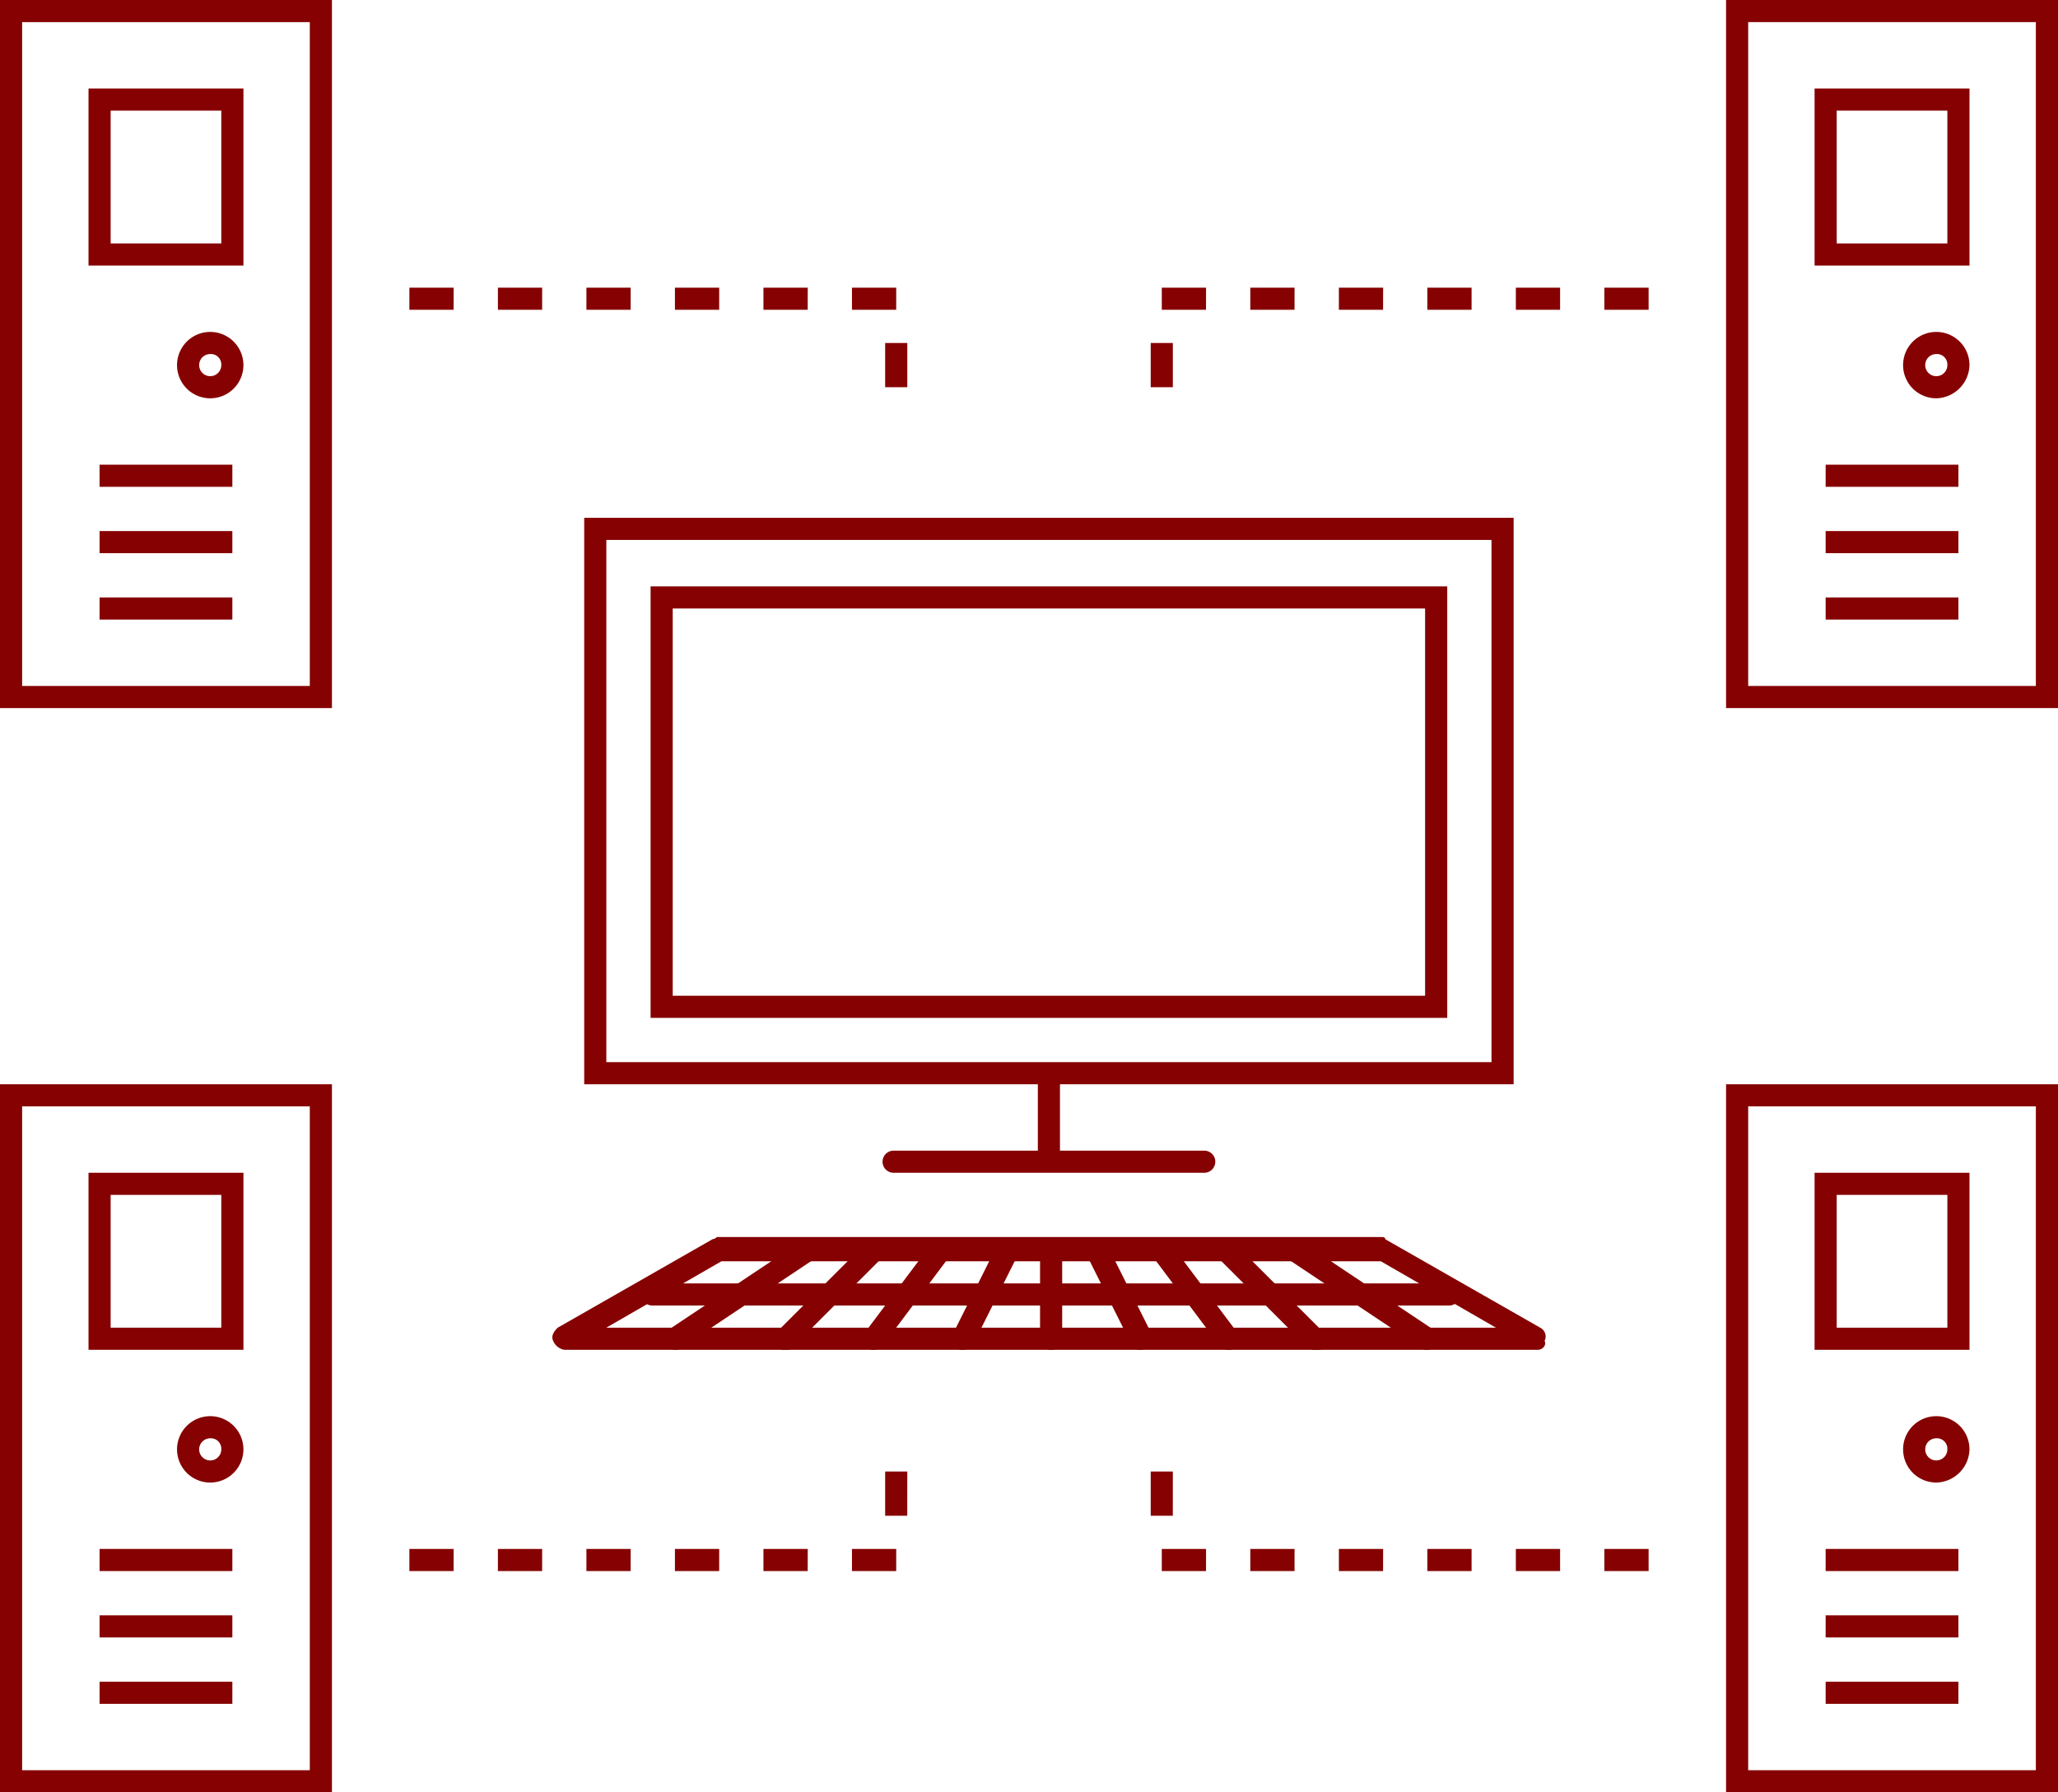 <svg id="グループ化_162" data-name="グループ化 162" xmlns="http://www.w3.org/2000/svg" viewBox="0 0 140 121.936">
  <defs>
    <style>
      .cls-1 {
        fill: #860101;
      }
    </style>
  </defs>
  <path id="パス_675" data-name="パス 675" class="cls-1" d="M89.626,61.938H26.4V23.4H89.626Zm-61.72-1.505H88.12V24.905H27.905V60.432Z" transform="translate(13.342 11.826)"/>
  <path id="パス_676" data-name="パス 676" class="cls-1" d="M83.594,55.855H29.4V26.5H83.594ZM30.905,54.349H82.088V28.005H30.905V54.349Z" transform="translate(14.858 13.392)"/>
  <path id="パス_677" data-name="パス 677" class="cls-1" d="M47.653,54.522a.711.711,0,0,1-.753-.753V49.253a.753.753,0,1,1,1.505,0v4.516A.711.711,0,0,1,47.653,54.522Z" transform="translate(23.702 24.511)"/>
  <path id="パス_678" data-name="パス 678" class="cls-1" d="M61.728,53.505H40.653a.753.753,0,1,1,0-1.505H61.728a.753.753,0,1,1,0,1.505Z" transform="translate(20.165 26.28)"/>
  <g id="グループ化_161" data-name="グループ化 161" transform="translate(37.575 84.151)">
    <path id="パス_679" data-name="パス 679" class="cls-1" d="M92.009,63.577H25.773a1,1,0,0,1-.753-.6c-.151-.3,0-.6.3-.9l10.538-6.022a.526.526,0,0,0,.3-.151H81.321c.151,0,.3,0,.3.151L92.16,62.072a.67.67,0,0,1,.3.9C92.611,63.276,92.31,63.577,92.009,63.577ZM28.633,62.072H89.149l-7.828-4.516H36.461Z" transform="translate(-24.961 -55.9)"/>
    <path id="パス_680" data-name="パス 680" class="cls-1" d="M47.753,63.527A.711.711,0,0,1,47,62.774V56.753a.753.753,0,1,1,1.505,0v6.022A.711.711,0,0,1,47.753,63.527Z" transform="translate(-13.823 -55.849)"/>
    <path id="パス_681" data-name="パス 681" class="cls-1" d="M43.722,63.547c-.151,0-.3,0-.3-.151a.864.864,0,0,1-.3-1.054l3.011-6.022a.775.775,0,1,1,1.355.753L44.475,63.1A.828.828,0,0,1,43.722,63.547Z" transform="translate(-15.813 -55.869)"/>
    <path id="パス_682" data-name="パス 682" class="cls-1" d="M39.757,63.531a.553.553,0,0,1-.452-.151.744.744,0,0,1-.151-1.054l4.516-6.022a.753.753,0,1,1,1.2.9L40.359,63.23A.782.782,0,0,1,39.757,63.531Z" transform="translate(-17.87 -55.854)"/>
    <path id="パス_683" data-name="パス 683" class="cls-1" d="M35.778,63.5a.905.905,0,0,1-.6-.151.728.728,0,0,1,0-1.054L41.2,56.276a.745.745,0,0,1,1.054,1.054L36.23,63.351C36.23,63.5,35.928,63.5,35.778,63.5Z" transform="translate(-19.912 -55.824)"/>
    <path id="パス_684" data-name="パス 684" class="cls-1" d="M30.757,63.531a.782.782,0,0,1-.6-.3.744.744,0,0,1,.151-1.054l9.032-6.022a.753.753,0,1,1,.9,1.2l-9.032,6.022A.553.553,0,0,1,30.757,63.531Z" transform="translate(-22.419 -55.854)"/>
    <path id="パス_685" data-name="パス 685" class="cls-1" d="M52.733,63.547c-.3,0-.6-.151-.6-.452L49.12,57.074a.775.775,0,1,1,1.355-.753l3.011,6.022a1,1,0,0,1-.3,1.054A.553.553,0,0,1,52.733,63.547Z" transform="translate(-12.781 -55.869)"/>
    <path id="パス_686" data-name="パス 686" class="cls-1" d="M57.273,63.531a.782.782,0,0,1-.6-.3l-4.516-6.022a.753.753,0,0,1,1.2-.9l4.516,6.022a.744.744,0,0,1-.151,1.054A.553.553,0,0,1,57.273,63.531Z" transform="translate(-11.3 -55.854)"/>
    <path id="パス_687" data-name="パス 687" class="cls-1" d="M61.8,63.5a.905.905,0,0,1-.6-.151L55.176,57.33a.745.745,0,0,1,1.054-1.054L62.251,62.3a.728.728,0,0,1,0,1.054C62.251,63.5,61.95,63.5,61.8,63.5Z" transform="translate(-9.805 -55.824)"/>
    <path id="パス_688" data-name="パス 688" class="cls-1" d="M67.79,63.531a.553.553,0,0,1-.452-.151l-9.032-6.022a.753.753,0,1,1,.9-1.2l9.032,6.022a.744.744,0,0,1,.151,1.054A.782.782,0,0,1,67.79,63.531Z" transform="translate(-8.268 -55.854)"/>
    <path id="パス_689" data-name="パス 689" class="cls-1" d="M83.946,59.505H29.753a.753.753,0,1,1,0-1.505H83.946a.753.753,0,0,1,0,1.505Z" transform="translate(-22.919 -54.839)"/>
  </g>
  <path id="パス_690" data-name="パス 690" class="cls-1" d="M22.581,97.172H0V49H22.581ZM1.505,95.667h19.57V50.505H1.505Z" transform="translate(0 24.763)"/>
  <path id="パス_691" data-name="パス 691" class="cls-1" d="M14.538,65.043H4V53H14.538ZM5.505,63.538h7.527V54.505H5.505Z" transform="translate(2.022 26.785)"/>
  <rect id="長方形_198" data-name="長方形 198" class="cls-1" width="9.032" height="1.505" transform="translate(6.774 114.409)"/>
  <rect id="長方形_199" data-name="長方形 199" class="cls-1" width="9.032" height="1.505" transform="translate(6.774 109.892)"/>
  <rect id="長方形_200" data-name="長方形 200" class="cls-1" width="9.032" height="1.505" transform="translate(6.774 105.376)"/>
  <path id="パス_692" data-name="パス 692" class="cls-1" d="M10.258,68.516a2.258,2.258,0,1,1,0-4.516,2.258,2.258,0,1,1,0,4.516Zm0-3.011a.753.753,0,1,0,.753.753A.711.711,0,0,0,10.258,65.505Z" transform="translate(4.043 32.344)"/>
  <path id="パス_693" data-name="パス 693" class="cls-1" d="M22.581,48.172H0V0H22.581ZM1.505,46.667h19.57V1.505H1.505Z"/>
  <path id="パス_694" data-name="パス 694" class="cls-1" d="M14.538,16.043H4V4H14.538ZM5.505,14.538h7.527V5.505H5.505Z" transform="translate(2.022 2.022)"/>
  <rect id="長方形_201" data-name="長方形 201" class="cls-1" width="9.032" height="1.505" transform="translate(6.774 40.645)"/>
  <rect id="長方形_202" data-name="長方形 202" class="cls-1" width="9.032" height="1.505" transform="translate(6.774 36.129)"/>
  <rect id="長方形_203" data-name="長方形 203" class="cls-1" width="9.032" height="1.505" transform="translate(6.774 31.613)"/>
  <path id="パス_695" data-name="パス 695" class="cls-1" d="M10.258,19.516a2.258,2.258,0,0,1,0-4.516,2.258,2.258,0,0,1,0,4.516Zm0-3.011a.753.753,0,1,0,.753.753A.711.711,0,0,0,10.258,16.505Z" transform="translate(4.043 7.581)"/>
  <path id="パス_696" data-name="パス 696" class="cls-1" d="M100.581,97.172H78V49h22.581ZM79.505,95.667h19.57V50.505H79.505Z" transform="translate(39.419 24.763)"/>
  <path id="パス_697" data-name="パス 697" class="cls-1" d="M92.538,65.043H82V53H92.538Zm-9.032-1.505h7.527V54.505H83.505Z" transform="translate(41.441 26.785)"/>
  <rect id="長方形_204" data-name="長方形 204" class="cls-1" width="9.032" height="1.505" transform="translate(124.194 114.409)"/>
  <rect id="長方形_205" data-name="長方形 205" class="cls-1" width="9.032" height="1.505" transform="translate(124.194 109.892)"/>
  <rect id="長方形_206" data-name="長方形 206" class="cls-1" width="9.032" height="1.505" transform="translate(124.194 105.376)"/>
  <path id="パス_698" data-name="パス 698" class="cls-1" d="M88.258,68.516a2.258,2.258,0,1,1,2.258-2.258A2.315,2.315,0,0,1,88.258,68.516Zm0-3.011a.753.753,0,1,0,.753.753A.711.711,0,0,0,88.258,65.505Z" transform="translate(43.462 32.344)"/>
  <path id="パス_699" data-name="パス 699" class="cls-1" d="M100.581,48.172H78V0h22.581ZM79.505,46.667h19.57V1.505H79.505Z" transform="translate(39.419)"/>
  <path id="パス_700" data-name="パス 700" class="cls-1" d="M92.538,16.043H82V4H92.538Zm-9.032-1.505h7.527V5.505H83.505Z" transform="translate(41.441 2.022)"/>
  <rect id="長方形_207" data-name="長方形 207" class="cls-1" width="9.032" height="1.505" transform="translate(124.194 40.645)"/>
  <rect id="長方形_208" data-name="長方形 208" class="cls-1" width="9.032" height="1.505" transform="translate(124.194 36.129)"/>
  <rect id="長方形_209" data-name="長方形 209" class="cls-1" width="9.032" height="1.505" transform="translate(124.194 31.613)"/>
  <path id="パス_701" data-name="パス 701" class="cls-1" d="M88.258,19.516a2.258,2.258,0,1,1,2.258-2.258A2.315,2.315,0,0,1,88.258,19.516Zm0-3.011a.753.753,0,1,0,.753.753A.711.711,0,0,0,88.258,16.505Z" transform="translate(43.462 7.581)"/>
  <path id="パス_702" data-name="パス 702" class="cls-1" d="M52.371,19.774H50.866V16.763h1.505Zm-.753-5.269H48.608V13h3.011Zm-6.022,0H42.586V13H45.6Zm-6.021,0H36.565V13h3.011Zm-6.022,0H30.543V13h3.011Zm-6.022,0H24.522V13h3.011Zm-6.022,0H18.5V13h3.011Z" transform="translate(9.349 6.57)"/>
  <path id="パス_703" data-name="パス 703" class="cls-1" d="M53.505,19.774H52V16.763h1.505Zm32.366-5.269H82.86V13h3.011Zm-6.022,0H76.839V13h3.011Zm-6.021,0H70.817V13h3.011Zm-6.022,0H64.8V13h3.011Zm-6.022,0H58.774V13h3.011Zm-6.022,0H52.753V13h3.011Z" transform="translate(26.28 6.57)"/>
  <path id="パス_704" data-name="パス 704" class="cls-1" d="M51.618,73.274H48.608V71.769h3.011Zm-6.022,0H42.586V71.769H45.6Zm-6.021,0H36.565V71.769h3.011Zm-6.022,0H30.543V71.769h3.011Zm-6.022,0H24.522V71.769h3.011Zm-6.022,0H18.5V71.769h3.011Zm30.86-3.763H50.866V66.5h1.505Z" transform="translate(9.349 33.608)"/>
  <path id="パス_705" data-name="パス 705" class="cls-1" d="M85.871,73.274H82.86V71.769h3.011Zm-6.022,0H76.839V71.769h3.011Zm-6.021,0H70.817V71.769h3.011Zm-6.022,0H64.8V71.769h3.011Zm-6.022,0H58.774V71.769h3.011Zm-6.022,0H52.753V71.769h3.011Zm-2.258-3.763H52V66.5h1.505Z" transform="translate(26.28 33.608)"/>
</svg>
